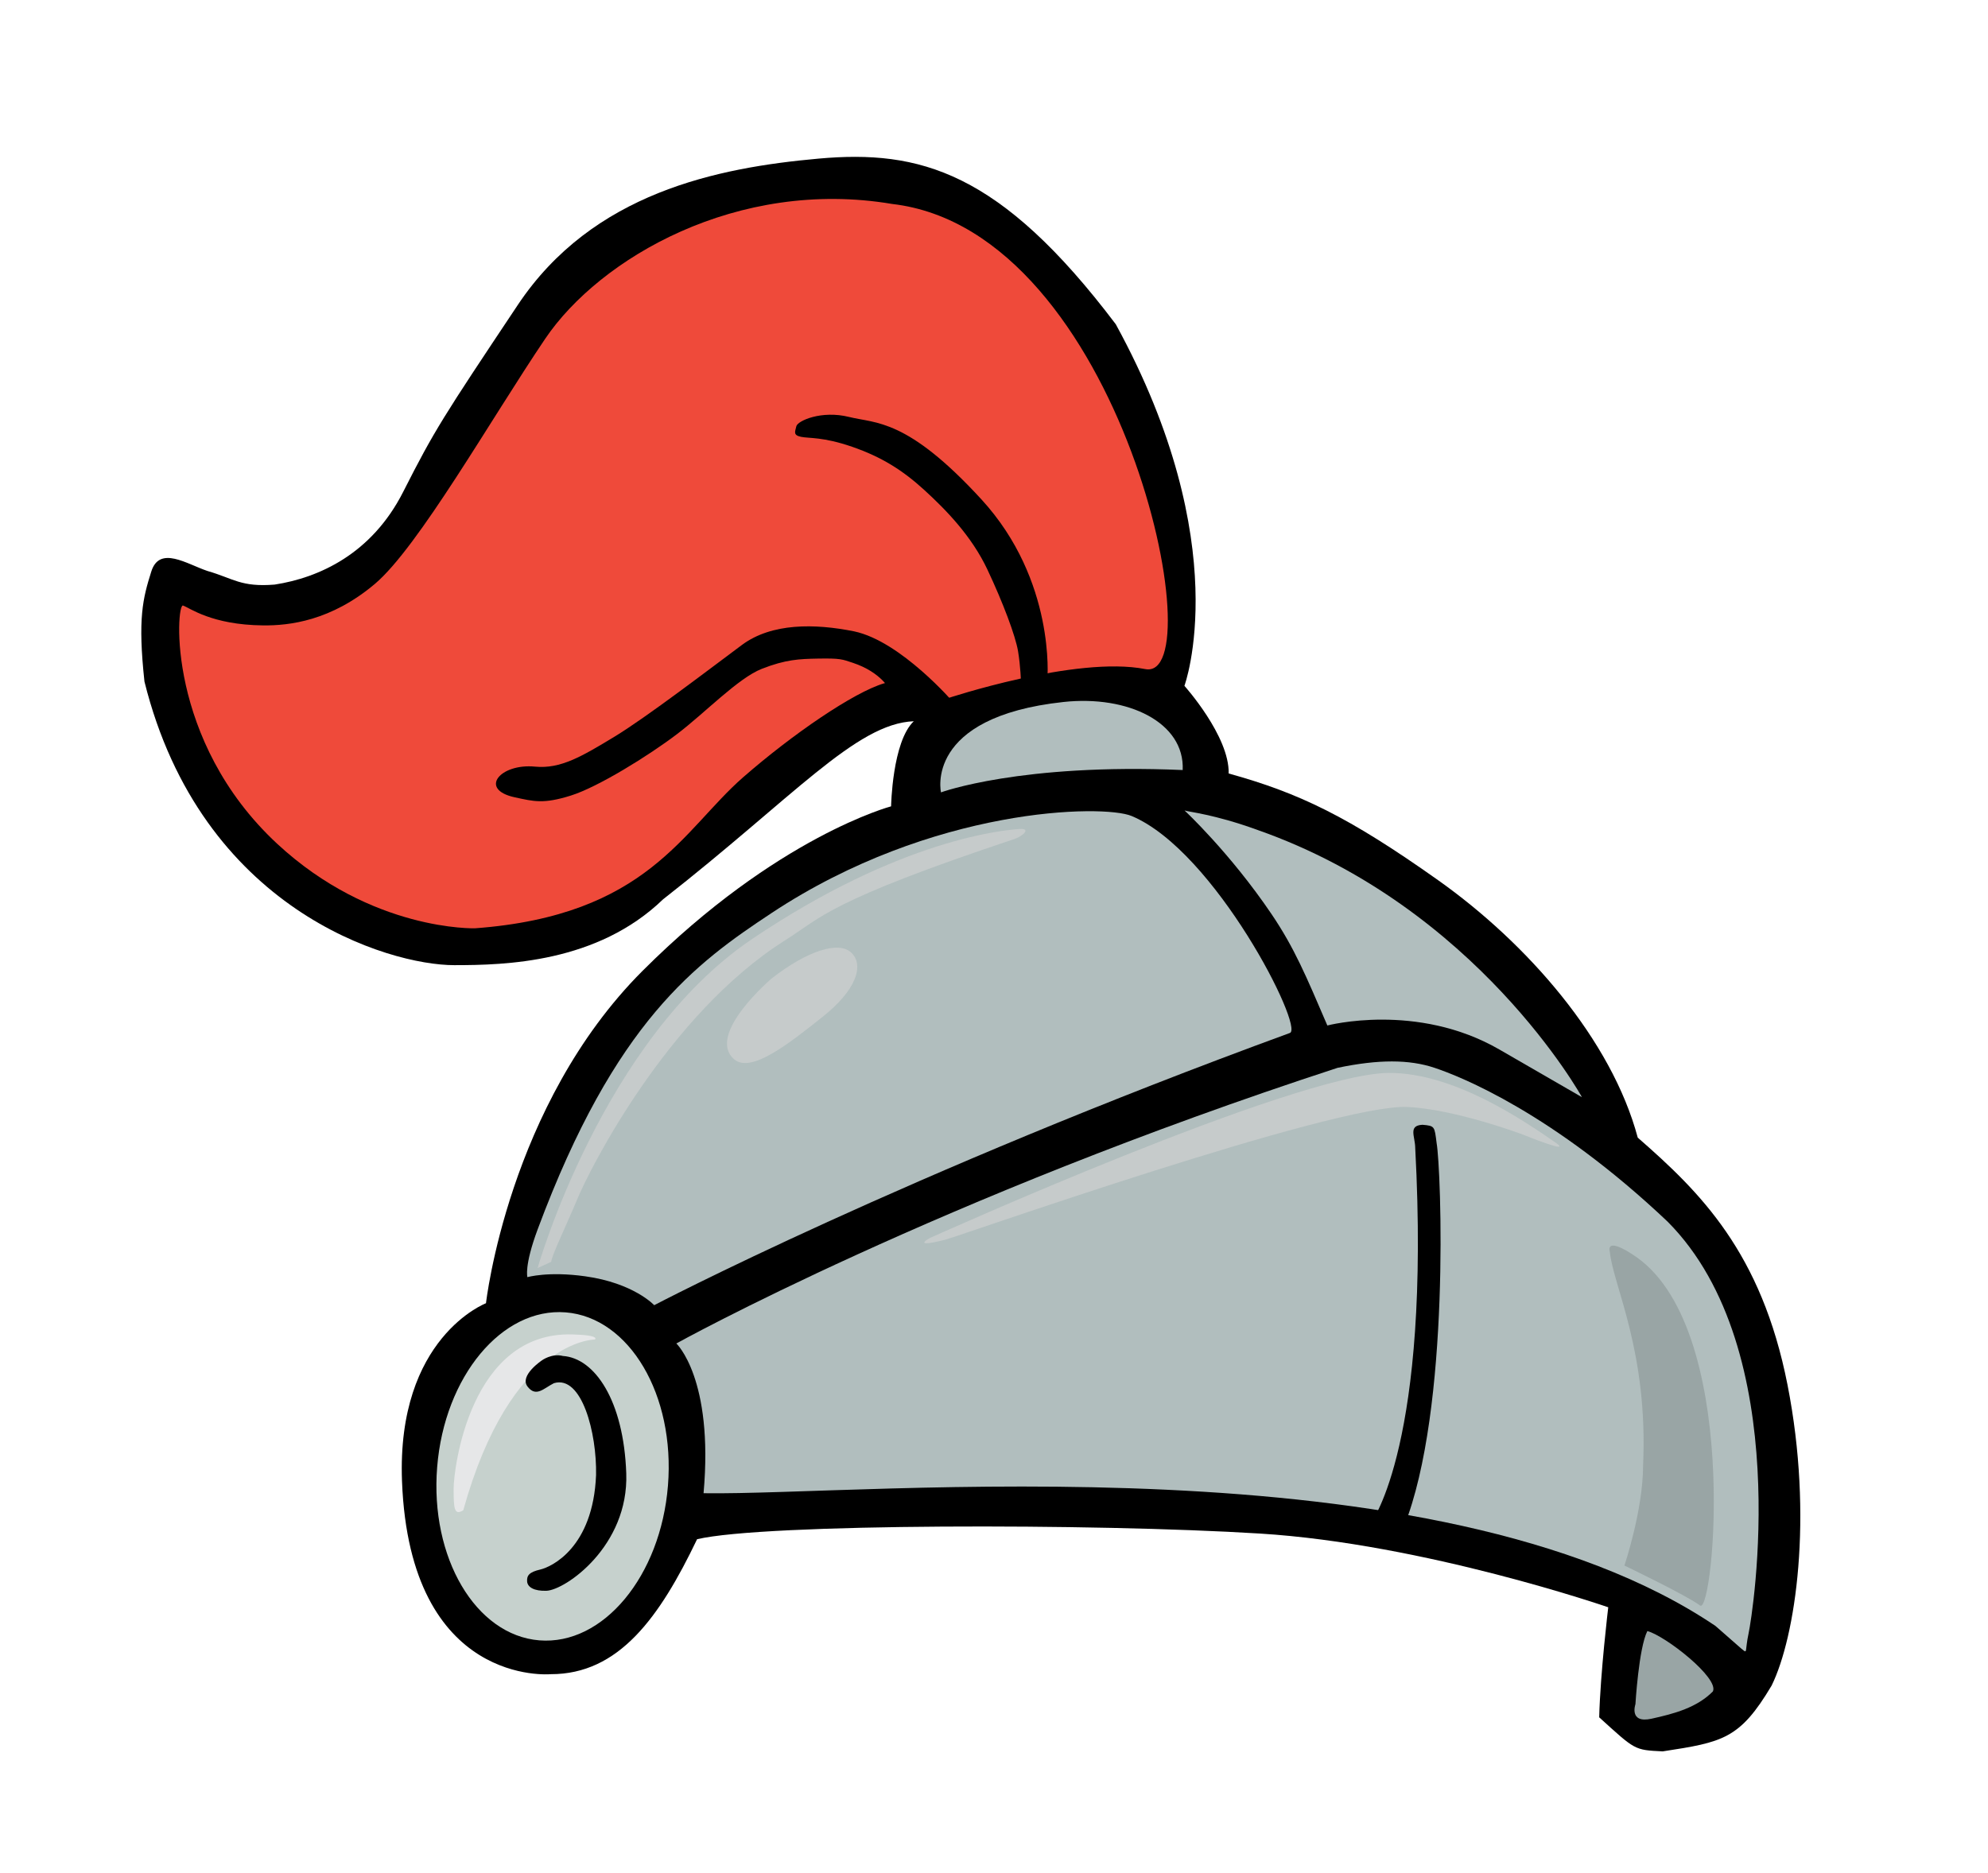 <?xml version="1.0" encoding="UTF-8"?>
<!-- Generator: Adobe Illustrator 16.0.0, SVG Export Plug-In . SVG Version: 6.00 Build 0)  -->
<!DOCTYPE svg PUBLIC "-//W3C//DTD SVG 1.1//EN" "http://www.w3.org/Graphics/SVG/1.1/DTD/svg11.dtd">
<svg version="1.1" id="Layer_2" xmlns="http://www.w3.org/2000/svg" xmlns:xlink="http://www.w3.org/1999/xlink" x="0px" y="0px" width="91.115px" height="85.877px" viewBox="0 0 91.115 85.877" enable-background="new 0 0 91.115 85.877" xml:space="preserve">
<g id="Layer_18">
	<g>
		<path d="M25.238,76.752c0,0-6.449,0.598-6.813-8.842c-0.254-6.6,3.849-8.164,3.849-8.164s1.014-9.076,7.177-15.239    c6.163-6.162,11.39-7.541,11.39-7.541s0.052-2.964,1.04-3.901c-2.652,0.104-5.513,3.485-11.493,8.166    c-3.017,2.913-7.229,3.016-9.569,3.016c-3.017,0-11.598-2.548-14.198-13.001c-0.312-2.887-0.078-3.803,0.313-5.044    c0.379-1.208,1.638-0.338,2.574-0.026c1.189,0.341,1.531,0.75,3.081,0.624c2.028-0.312,4.447-1.404,5.89-4.251    c1.443-2.847,1.82-3.419,5.252-8.568c3.433-5.149,9.153-6.293,13.782-6.709s8.322,0.572,13.626,7.593    c5.537,10.115,3.146,16.577,3.146,16.577s2.067,2.301,2.028,4.018c3.238,0.897,5.486,1.977,9.595,4.889    c4.11,2.913,7.958,7.332,9.154,11.805c2.859,2.498,5.669,5.253,6.865,11.338c1.196,6.086,0.363,11.559-0.729,13.782    c-1.462,2.458-2.241,2.594-4.991,3.017c-1.314-0.065-1.249-0.053-2.912-1.561c0.051-2.028,0.415-5.045,0.415-5.045    s-8.425-2.912-15.967-3.38c-7.54-0.468-22.726-0.468-25.794,0.26C30.231,74.151,28.362,76.759,25.238,76.752z"/>
		
			<ellipse transform="matrix(0.08 -0.997 0.997 0.08 -44.201 87.506)" fill="#C6D1CD" cx="25.315" cy="67.704" rx="7.541" ry="5.305"/>
		<path fill="#E6E7E8" d="M27.266,61.409c0,0-3.849-0.025-6.033,7.827c-0.416,0.26-0.442-0.078-0.442-0.989    c0-0.908,0.754-7.201,5.435-7.071C27.551,61.21,27.266,61.409,27.266,61.409z"/>
		<path d="M24.848,62.358c0,0-1.06,0.702-0.669,1.209s0.741,0.079,1.209-0.156c1.278-0.385,1.97,2.282,1.931,4.213    c-0.136,3.335-2.048,4.212-2.555,4.33c-0.507,0.117-0.624,0.272-0.605,0.546c0.02,0.272,0.332,0.445,0.878,0.429    c0.871-0.025,3.783-2.048,3.666-5.383c-0.116-3.334-1.442-5.285-2.905-5.382C25.297,62.033,24.848,62.358,24.848,62.358z"/>
		<path fill="#B1BEBE" d="M30.998,61.591c0,0,1.716,1.6,1.248,6.865c7.528,0.117,33.545-2.574,46.377,6.084    c2.184,1.912,0.975,0.859,1.229,1.073c0.253,0.215,0.115,0.079,0.292-0.741c0.175-0.818,2.145-12.969-3.706-18.859    c-5.266-4.991-9.518-6.669-10.688-7.059c-1.17-0.391-2.574-0.391-4.446,0C43.011,54.922,30.998,61.591,30.998,61.591z"/>
		<path fill="#99A5A5" d="M74.45,71.771c0,0,2.846,1.365,3.47,1.834c0.625,0.468,1.933-12.949-3.12-16.11    c-0.263-0.175-1.189-0.74-1.014-0.077c0.156,1.521,1.755,4.55,1.521,9.751C75.308,69.236,74.45,71.771,74.45,71.771z"/>
		<path fill="#99A5A5" d="M75.502,74.775c-0.396,0.787-0.546,3.354-0.546,3.354s-0.313,0.897,0.741,0.664    c1.053-0.233,2.068-0.507,2.808-1.249C78.805,76.933,76.335,74.997,75.502,74.775z"/>
		<path d="M62.86,69.771c0,0,2.724-3.616,2.004-17.134c-0.003-0.541-0.337-1.035,0.329-1.072c0.574,0.049,0.553,0.069,0.652,0.848    c0.201,1.12,0.648,12.195-1.501,17.581C63.24,69.883,62.86,69.771,62.86,69.771z"/>
		<path fill="#C6CBCB" d="M42.621,56.755c0,0,16.694-7.529,21.023-7.567c2.978-0.025,6.215,2.198,7.619,3.173    c0.923,0.624-1.443-0.338-1.443-0.338s-3.096-1.171-5.317-1.274c-3.329-0.156-20.588,5.936-21.18,6.085    C41.704,57.242,42.621,56.755,42.621,56.755z"/>
		<path fill="#B1BEBE" d="M54.29,37.155c0,0,2.08,1.931,3.992,4.758c1.047,1.55,1.579,2.828,2.554,5.1c0,0,4.104-1.083,7.886,1.102    c3.783,2.185,3.783,2.185,3.783,2.185s-4.805-8.718-14.86-12.248C55.637,37.321,54.466,37.223,54.29,37.155z"/>
		<path fill="#B1BEBE" d="M29.984,59.836c0,0,11.48-6.02,29.137-12.481c0.66-0.242-3.433-8.347-7.256-9.946    c-1.291-0.54-9.126-0.429-16.498,4.446c-3.462,2.29-7.172,4.957-10.727,14.51c-0.624,1.678-0.468,2.186-0.468,2.186    s0.949-0.278,2.653-0.039C29.048,58.822,29.984,59.836,29.984,59.836z"/>
		<path fill="#B1BEBE" d="M43.128,36.326c0,0,3.638-1.345,11.078-1.024c0.097-2.184-2.51-3.439-5.461-3.12    C42.329,32.874,43.128,36.326,43.128,36.326z"/>
		<path fill="#EF4A3A" d="M21.773,42.557c7.899-0.585,9.511-4.499,12.287-6.923c2.255-1.97,5.064-3.895,6.468-4.31    c1.404-0.417,2.86,0.702,2.86,0.702s5.928-1.976,9.101-1.352c3.172,0.624-1.014-20.1-11.598-21.323    c-7.086-1.196-13.404,2.483-15.901,6.176c-2.496,3.693-5.818,9.562-7.814,11.246c-2.002,1.69-3.917,1.912-5.123,1.898    c-2.366-0.025-3.354-0.806-3.667-0.91c-0.312-0.104-0.78,6.188,4.317,10.921C17.041,42.709,21.773,42.557,21.773,42.557z"/>
		<path d="M43.714,32.221c0,0-2.418-2.822-4.564-3.276c-1.807-0.364-3.783-0.391-5.148,0.624c-1.365,1.014-4.369,3.315-5.851,4.212    c-1.482,0.897-2.461,1.479-3.628,1.365c-1.599-0.156-2.597,1.043-0.936,1.405c0.897,0.195,1.326,0.312,2.574-0.078    c1.249-0.39,3.569-1.833,4.856-2.809c1.288-0.975,2.809-2.575,3.901-3.003s1.721-0.452,2.555-0.468    c1.053-0.019,1.122,0.03,1.619,0.195c1.312,0.437,1.696,1.249,1.696,1.249l0.664,0.468L43.714,32.221z"/>
		<path fill="#C6CBCB" d="M25.264,57.847c0.02-0.293,0.702-1.689,1.222-2.938c0.52-1.249,4.083-8.387,9.504-11.806    c1.67-1.054,1.969-1.794,10.512-4.642c0.354-0.118,0.813-0.507,0.188-0.455c-0.624,0.052-5.357,0.417-12.222,5.044    S24.64,58.133,24.64,58.133"/>
		<path fill="#C6CBCB" d="M35.366,44.858c1.599-1.248,3.081-1.755,3.666-1.17c0.585,0.584,0.195,1.716-1.326,2.925    c-1.521,1.209-3.276,2.614-4.057,1.95C32.337,47.433,35.366,44.858,35.366,44.858z"/>
		<path d="M46.794,31.265l1.21-0.135c0,0,0.39-4.516-3.023-8.236c-3.413-3.721-4.836-3.473-6.065-3.779    c-1.266-0.315-2.359,0.175-2.418,0.427c-0.059,0.252-0.156,0.407,0.215,0.484c0.37,0.078,1.001-0.007,2.347,0.458    s2.314,1.075,3.309,1.985s2.165,2.11,2.886,3.641s1.287,3.042,1.404,3.74C46.775,30.548,46.794,31.265,46.794,31.265z"/>
	</g>
</g>
</svg>